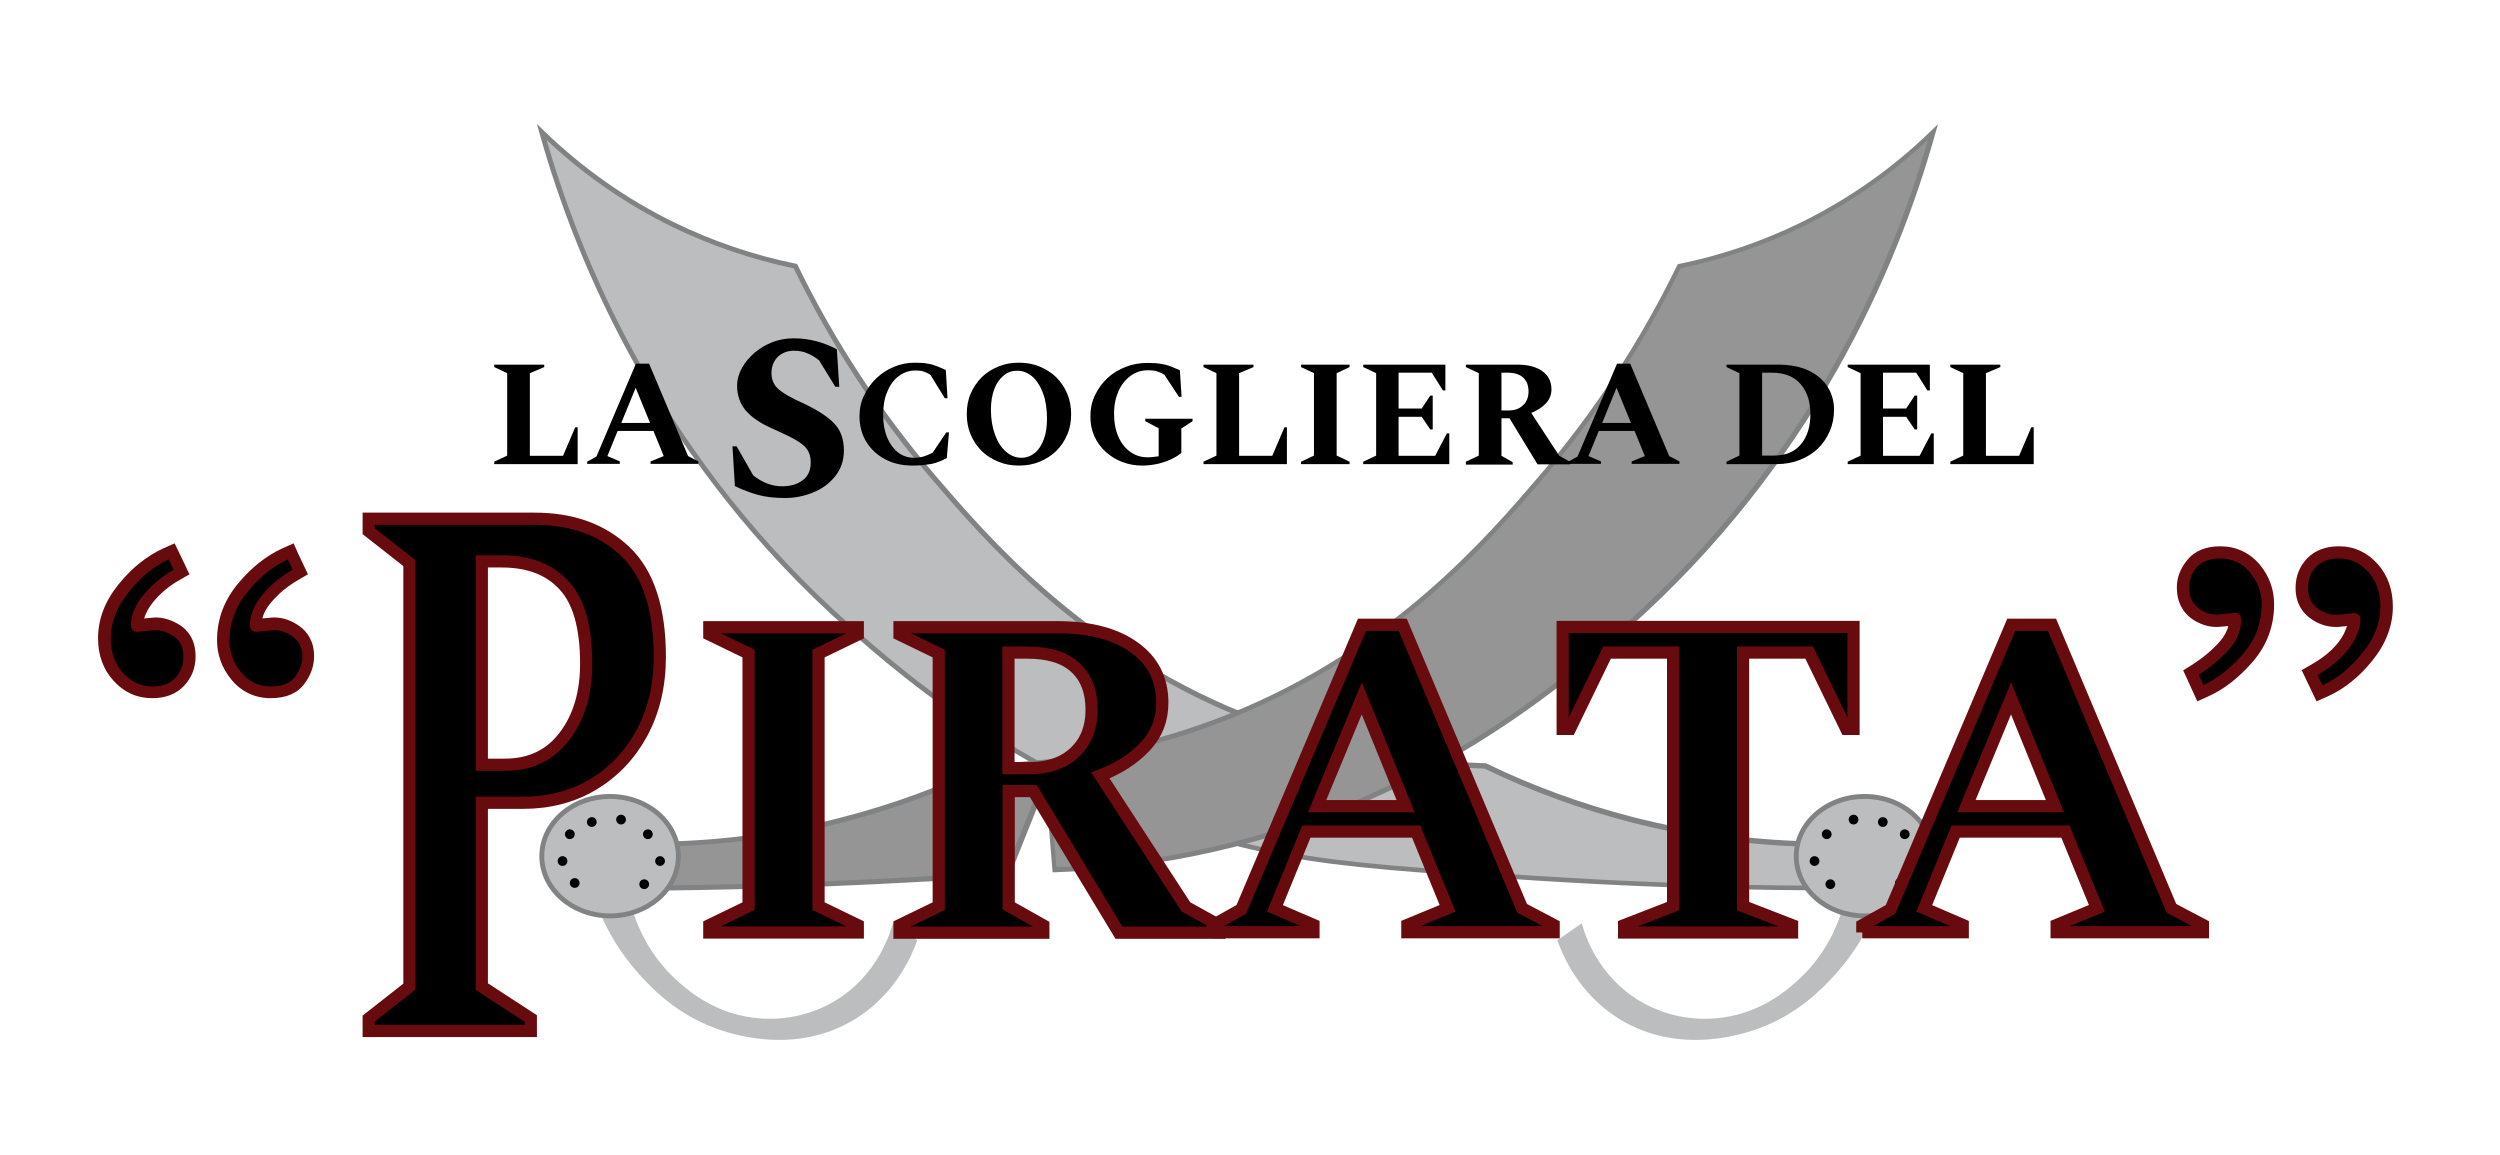 <svg xmlns="http://www.w3.org/2000/svg" width="210" height="97" viewBox="0 0 210 97" fill="none"><path d="M45.512 11.091C47.887 13.405 51.533 16.416 56.571 18.874C60.442 20.778 64.026 21.782 66.811 22.355C69.187 27.25 72.874 33.62 78.485 40.173C83.278 45.785 91.06 54.653 104.291 60.039C112.074 63.194 119.283 64.156 124.772 64.34C128.028 65.917 132.144 67.577 137.06 68.846C142.754 70.3 147.812 70.792 151.806 70.894C151.949 72.123 152.072 73.352 152.216 74.581C146.624 74.561 138.657 74.376 129.072 73.762C118.996 73.106 113.139 72.717 107.772 71.713C89.135 68.191 76.212 57.008 71.317 52.667C54.011 37.327 47.724 19.017 45.512 11.091Z" fill="#BCBDBE"></path><path d="M152.441 74.785H152.216C144.556 74.745 136.773 74.458 129.052 73.967C119.098 73.311 113.098 72.922 107.731 71.918C88.664 68.314 75.495 56.66 71.174 52.831C55.547 38.965 48.481 22.499 45.307 11.152L45.102 10.415L45.655 10.948C48.911 14.102 52.618 16.723 56.653 18.689C59.889 20.266 63.309 21.434 66.852 22.151L66.955 22.171L66.996 22.253C70.109 28.663 74.041 34.644 78.649 40.03C82.95 45.048 90.938 54.367 104.373 59.835C110.783 62.436 117.664 63.89 124.792 64.115H124.833L124.874 64.136C128.786 66.041 132.923 67.535 137.121 68.621C141.914 69.85 146.87 70.546 151.826 70.669H152.011L152.441 74.785ZM45.921 11.767C49.178 23.052 56.223 39.027 71.46 52.523C75.762 56.333 88.869 67.945 107.814 71.529C113.159 72.533 119.16 72.922 129.093 73.577C136.732 74.069 144.433 74.356 151.99 74.397L151.622 71.12C146.685 70.976 141.77 70.3 136.998 69.072C132.779 67.986 128.642 66.471 124.71 64.566C117.542 64.32 110.661 62.866 104.209 60.244C90.671 54.735 82.643 45.355 78.322 40.317C73.713 34.931 69.802 28.971 66.668 22.54C63.145 21.802 59.705 20.635 56.469 19.058C52.618 17.174 49.055 14.716 45.921 11.767Z" fill="#818283"></path><path d="M132.861 77.551C133.087 78.37 134.151 81.954 137.777 84.104C140.398 85.661 142.958 85.64 144.126 85.538C147.648 85.251 149.942 83.306 150.884 82.466C153.444 80.213 154.407 77.53 154.775 76.322C155.656 76.465 156.557 76.588 157.438 76.731C156.885 78.042 155.881 79.947 154.161 81.852C153.178 82.937 151.13 85.129 147.812 86.357C146.829 86.726 141.135 88.815 135.934 85.538C132.615 83.449 131.284 80.295 130.813 78.984C131.489 78.513 132.185 78.022 132.861 77.551Z" fill="#BCBDBE"></path><path d="M156.619 76.936C159.786 76.936 162.353 74.689 162.353 71.918C162.353 69.147 159.786 66.9 156.619 66.9C153.452 66.9 150.884 69.147 150.884 71.918C150.884 74.689 153.452 76.936 156.619 76.936Z" fill="#BCBDBE"></path><path d="M156.619 77.141C153.342 77.141 150.68 74.806 150.68 71.918C150.68 69.031 153.342 66.696 156.619 66.696C159.896 66.696 162.558 69.031 162.558 71.918C162.558 74.806 159.896 77.141 156.619 77.141ZM156.619 67.106C153.567 67.106 151.089 69.256 151.089 71.918C151.089 74.581 153.567 76.731 156.619 76.731C159.671 76.731 162.149 74.581 162.149 71.918C162.149 69.256 159.671 67.106 156.619 67.106Z" fill="#818283"></path><path d="M153.752 74.683C153.978 74.683 154.161 74.5 154.161 74.274C154.161 74.047 153.978 73.864 153.752 73.864C153.525 73.864 153.342 74.047 153.342 74.274C153.342 74.5 153.525 74.683 153.752 74.683Z" fill="black"></path><path d="M152.42 72.737C152.647 72.737 152.83 72.554 152.83 72.328C152.83 72.102 152.647 71.918 152.42 71.918C152.194 71.918 152.011 72.102 152.011 72.328C152.011 72.554 152.194 72.737 152.42 72.737Z" fill="black"></path><path d="M153.444 70.485C153.67 70.485 153.854 70.301 153.854 70.075C153.854 69.849 153.67 69.665 153.444 69.665C153.218 69.665 153.034 69.849 153.034 70.075C153.034 70.301 153.218 70.485 153.444 70.485Z" fill="black"></path><path d="M155.697 69.256C155.924 69.256 156.107 69.073 156.107 68.846C156.107 68.62 155.924 68.436 155.697 68.436C155.471 68.436 155.288 68.62 155.288 68.846C155.288 69.073 155.471 69.256 155.697 69.256Z" fill="black"></path><path d="M158.155 69.461C158.381 69.461 158.564 69.278 158.564 69.051C158.564 68.825 158.381 68.641 158.155 68.641C157.929 68.641 157.745 68.825 157.745 69.051C157.745 69.278 157.929 69.461 158.155 69.461Z" fill="black"></path><path d="M159.998 70.485C160.224 70.485 160.408 70.301 160.408 70.075C160.408 69.849 160.224 69.665 159.998 69.665C159.772 69.665 159.588 69.849 159.588 70.075C159.588 70.301 159.772 70.485 159.998 70.485Z" fill="black"></path><path d="M160.613 72.737C160.839 72.737 161.022 72.554 161.022 72.328C161.022 72.102 160.839 71.918 160.613 71.918C160.386 71.918 160.203 72.102 160.203 72.328C160.203 72.554 160.386 72.737 160.613 72.737Z" fill="black"></path><path d="M159.588 74.581C159.815 74.581 159.998 74.398 159.998 74.172C159.998 73.945 159.815 73.762 159.588 73.762C159.362 73.762 159.179 73.945 159.179 74.172C159.179 74.398 159.362 74.581 159.588 74.581Z" fill="black"></path><path d="M162.353 11.091C159.978 13.405 156.332 16.416 151.294 18.874C147.423 20.778 143.839 21.782 141.054 22.355C138.678 27.25 134.991 33.62 129.38 40.173C124.587 45.785 116.804 54.653 103.574 60.039C95.791 63.194 88.582 64.156 83.093 64.34C79.837 65.917 75.721 67.577 70.805 68.846C65.111 70.3 60.053 70.792 56.059 70.894C55.916 72.123 55.793 73.352 55.65 74.581C63.166 74.499 70.887 74.233 78.793 73.762C80.758 73.639 82.704 73.516 84.629 73.372C85.715 70.628 86.821 67.904 87.906 65.16C88.132 67.781 88.337 70.423 88.562 73.044C91.409 72.963 95.402 72.656 100.092 71.713C119.139 67.904 131.509 57.131 136.548 52.667C153.854 37.327 160.142 19.017 162.353 11.091Z" fill="#959595"></path><path d="M55.424 74.785L55.875 70.69H56.059C61.016 70.566 65.972 69.891 70.764 68.641C74.983 67.556 79.1 66.041 83.012 64.156L83.053 64.136H83.093C90.221 63.91 97.082 62.456 103.513 59.855C116.968 54.387 124.956 45.048 129.236 40.05C133.844 34.685 137.756 28.704 140.89 22.273L140.93 22.192L141.033 22.171C144.576 21.454 147.996 20.287 151.232 18.71C155.288 16.723 158.994 14.122 162.23 10.968L162.784 10.436L162.579 11.173C159.404 22.54 152.359 38.986 136.712 52.851C132.022 57.008 119.549 68.068 100.154 71.939C96.365 72.697 92.474 73.147 88.603 73.27H88.418L87.825 66.061L84.814 73.598H84.691C82.766 73.741 80.8 73.864 78.854 73.987C71.174 74.438 63.391 74.724 55.711 74.806L55.424 74.785ZM56.243 71.099L55.875 74.376C63.494 74.294 71.194 74.007 78.772 73.557C80.677 73.434 82.582 73.311 84.465 73.188L88.029 64.279L88.746 72.84C92.535 72.717 96.344 72.267 100.051 71.529C119.324 67.679 131.735 56.681 136.405 52.523C151.642 39.026 158.687 23.052 161.944 11.767C158.789 14.716 155.246 17.174 151.376 19.058C148.14 20.635 144.719 21.802 141.176 22.54C138.043 28.95 134.131 34.93 129.523 40.317C125.202 45.355 117.173 54.735 103.636 60.244C97.184 62.866 90.282 64.32 83.134 64.566C79.202 66.471 75.065 67.986 70.846 69.072C66.095 70.28 61.179 70.956 56.243 71.099Z" fill="#818283"></path><path d="M75.003 77.551C74.778 78.37 73.713 81.954 70.088 84.104C67.467 85.661 64.907 85.64 63.739 85.538C60.217 85.251 57.923 83.306 56.981 82.466C54.421 80.213 53.458 77.53 53.09 76.322C52.209 76.465 51.308 76.588 50.427 76.731C50.98 78.042 51.983 79.947 53.704 81.852C54.687 82.937 56.735 85.129 60.053 86.357C61.036 86.726 66.73 88.815 71.931 85.538C75.249 83.449 76.581 80.295 77.052 78.984C76.376 78.513 75.68 78.022 75.003 77.551Z" fill="#BCBDBE"></path><path d="M51.246 76.936C54.413 76.936 56.981 74.689 56.981 71.918C56.981 69.147 54.413 66.9 51.246 66.9C48.079 66.9 45.512 69.147 45.512 71.918C45.512 74.689 48.079 76.936 51.246 76.936Z" fill="#BCBDBE"></path><path d="M51.246 77.141C47.969 77.141 45.307 74.806 45.307 71.918C45.307 69.031 47.969 66.696 51.246 66.696C54.523 66.696 57.186 69.031 57.186 71.918C57.186 74.806 54.523 77.141 51.246 77.141ZM51.246 67.106C48.195 67.106 45.717 69.256 45.717 71.918C45.717 74.581 48.195 76.731 51.246 76.731C54.298 76.731 56.776 74.581 56.776 71.918C56.776 69.256 54.298 67.106 51.246 67.106Z" fill="#818283"></path><path d="M54.114 74.683C54.34 74.683 54.523 74.5 54.523 74.274C54.523 74.047 54.34 73.864 54.114 73.864C53.887 73.864 53.704 74.047 53.704 74.274C53.704 74.5 53.887 74.683 54.114 74.683Z" fill="black"></path><path d="M55.445 72.737C55.671 72.737 55.854 72.554 55.854 72.328C55.854 72.102 55.671 71.918 55.445 71.918C55.218 71.918 55.035 72.102 55.035 72.328C55.035 72.554 55.218 72.737 55.445 72.737Z" fill="black"></path><path d="M54.421 70.485C54.647 70.485 54.83 70.301 54.83 70.075C54.83 69.849 54.647 69.665 54.421 69.665C54.194 69.665 54.011 69.849 54.011 70.075C54.011 70.301 54.194 70.485 54.421 70.485Z" fill="black"></path><path d="M52.168 69.256C52.394 69.256 52.578 69.073 52.578 68.846C52.578 68.62 52.394 68.436 52.168 68.436C51.942 68.436 51.758 68.62 51.758 68.846C51.758 69.073 51.942 69.256 52.168 69.256Z" fill="black"></path><path d="M49.71 69.461C49.936 69.461 50.12 69.278 50.12 69.051C50.12 68.825 49.936 68.641 49.71 68.641C49.484 68.641 49.301 68.825 49.301 69.051C49.301 69.278 49.484 69.461 49.71 69.461Z" fill="black"></path><path d="M47.867 70.485C48.093 70.485 48.276 70.301 48.276 70.075C48.276 69.849 48.093 69.665 47.867 69.665C47.641 69.665 47.457 69.849 47.457 70.075C47.457 70.301 47.641 70.485 47.867 70.485Z" fill="black"></path><path d="M47.252 72.737C47.479 72.737 47.662 72.554 47.662 72.328C47.662 72.102 47.479 71.918 47.252 71.918C47.026 71.918 46.843 72.102 46.843 72.328C46.843 72.554 47.026 72.737 47.252 72.737Z" fill="black"></path><path d="M48.276 74.581C48.503 74.581 48.686 74.398 48.686 74.172C48.686 73.945 48.503 73.762 48.276 73.762C48.05 73.762 47.867 73.945 47.867 74.172C47.867 74.398 48.05 74.581 48.276 74.581Z" fill="black"></path><path d="M59.582 78.329V77.714L62.879 76.117V54.899L59.582 53.301V52.687H72.055V53.301L68.757 54.899V76.117L72.055 77.714V78.329H59.582Z" fill="black" stroke="#680B0F" stroke-width="1.024" stroke-miterlimit="10"></path><path d="M75.557 78.329V77.714L78.854 76.117V54.899L75.557 53.301V52.687H88.848C91.573 52.687 93.723 53.261 95.279 54.387C96.857 55.513 97.635 57.07 97.635 59.036C97.635 60.47 97.164 61.678 96.201 62.702C95.238 63.726 93.989 64.545 92.433 65.139L99.621 76.178L102.427 77.735V78.349H93.989L86.8 66.45H84.732V76.096L87.64 77.735V78.349H75.557V78.329ZM86.268 54.817H84.712V64.525H86.493C88.091 64.525 89.361 64.074 90.303 63.173C91.245 62.272 91.695 61.084 91.695 59.63C91.695 58.094 91.245 56.906 90.323 56.066C89.422 55.227 88.07 54.817 86.268 54.817Z" fill="black" stroke="#680B0F" stroke-width="1.024" stroke-miterlimit="10"></path><path d="M101.895 78.329V77.714L104.271 76.383L114.408 52.482H117.828L127.864 76.301L130.506 77.694V78.308H118.218V77.694L121.597 76.301L118.955 69.85H109.739L107.097 76.301L110.333 77.694V78.308H101.895V78.329ZM110.64 67.72H118.074L114.388 58.667L110.64 67.72Z" fill="black" stroke="#680B0F" stroke-width="1.024" stroke-miterlimit="10"></path><path d="M136.425 78.329V77.714L140.541 76.117V54.817H134.991L131.878 61.227H131.264V52.666H155.697V61.227H155.083L151.969 54.817H146.419V76.117L150.536 77.714V78.329H136.425Z" fill="black" stroke="#680B0F" stroke-width="1.024" stroke-miterlimit="10"></path><path d="M156.435 78.329V77.714L158.81 76.383L168.948 52.482H172.368L182.404 76.301L185.046 77.694V78.308H172.757V77.694L176.136 76.301L173.495 69.85H164.278L161.636 76.301L164.872 77.694V78.308H156.435V78.329ZM165.18 67.72H172.614L168.928 58.667L165.18 67.72Z" fill="black" stroke="#680B0F" stroke-width="1.024" stroke-miterlimit="10"></path><path d="M41.518 38.986V38.781L42.603 38.269V31.346L41.518 30.834V30.63H45.716V30.834L44.508 31.346V38.289H47.294L48.318 35.893H48.522V38.986H41.518Z" fill="black"></path><path d="M49.321 38.986V38.781L50.099 38.351L53.417 30.548H54.523L57.8 38.31L58.66 38.76V38.965H54.646V38.76L55.752 38.31L54.892 36.2H51.881L51.021 38.31L52.065 38.76V38.965H49.321V38.986ZM52.188 35.524H54.605L53.397 32.575L52.188 35.524Z" fill="black"></path><path d="M76.642 39.108C75.762 39.108 74.983 38.924 74.307 38.556C73.631 38.187 73.12 37.695 72.751 37.081C72.382 36.467 72.198 35.75 72.198 34.971C72.198 34.337 72.321 33.743 72.587 33.21C72.832 32.678 73.181 32.186 73.611 31.776C74.041 31.367 74.533 31.039 75.086 30.814C75.638 30.589 76.212 30.466 76.827 30.466C77.277 30.466 77.645 30.486 77.933 30.548C78.219 30.589 78.485 30.671 78.731 30.773C78.977 30.875 79.202 30.978 79.448 31.08L79.591 33.456H79.366L78.158 31.49C77.953 31.346 77.748 31.265 77.564 31.203C77.379 31.142 77.154 31.121 76.888 31.121C76.376 31.121 75.905 31.285 75.495 31.592C75.086 31.899 74.758 32.329 74.533 32.903C74.287 33.456 74.185 34.111 74.185 34.869C74.185 35.606 74.307 36.241 74.533 36.774C74.758 37.306 75.065 37.716 75.454 38.023C75.843 38.31 76.294 38.453 76.785 38.453C77.093 38.453 77.379 38.412 77.625 38.33C77.871 38.248 78.117 38.146 78.342 38.023L79.489 36.323H79.714L79.53 38.474C79.182 38.678 78.772 38.842 78.28 38.965C77.789 39.047 77.236 39.108 76.642 39.108Z" fill="black"></path><path d="M85.592 39.108C84.957 39.108 84.384 39.006 83.851 38.781C83.319 38.556 82.848 38.269 82.458 37.88C82.07 37.491 81.762 37.04 81.537 36.508C81.312 35.975 81.209 35.401 81.209 34.787C81.209 34.152 81.312 33.579 81.537 33.067C81.762 32.534 82.07 32.084 82.458 31.695C82.848 31.305 83.319 31.019 83.851 30.793C84.384 30.568 84.957 30.466 85.592 30.466C86.227 30.466 86.8 30.568 87.333 30.793C87.866 31.019 88.337 31.305 88.726 31.695C89.115 32.084 89.422 32.534 89.647 33.067C89.873 33.599 89.975 34.173 89.975 34.787C89.975 35.422 89.873 35.995 89.647 36.508C89.422 37.04 89.115 37.491 88.726 37.88C88.337 38.269 87.866 38.556 87.333 38.781C86.8 39.006 86.227 39.108 85.592 39.108ZM85.797 38.453C86.227 38.453 86.596 38.31 86.924 38.044C87.251 37.777 87.497 37.388 87.681 36.897C87.866 36.405 87.947 35.832 87.947 35.176C87.947 34.357 87.845 33.661 87.62 33.046C87.395 32.432 87.087 31.961 86.719 31.633C86.329 31.305 85.92 31.142 85.428 31.142C84.998 31.142 84.629 31.265 84.302 31.551C83.974 31.817 83.708 32.186 83.524 32.678C83.339 33.169 83.237 33.743 83.237 34.398C83.237 35.217 83.36 35.913 83.585 36.528C83.81 37.142 84.118 37.614 84.507 37.941C84.875 38.269 85.305 38.453 85.797 38.453Z" fill="black"></path><path d="M95.955 39.108C95.341 39.108 94.788 39.006 94.255 38.801C93.723 38.596 93.272 38.31 92.862 37.941C92.453 37.572 92.146 37.122 91.92 36.63C91.695 36.118 91.593 35.586 91.593 34.992C91.593 34.337 91.716 33.743 91.982 33.19C92.248 32.637 92.596 32.166 93.026 31.756C93.477 31.346 93.989 31.039 94.562 30.814C95.136 30.589 95.751 30.486 96.386 30.486C96.836 30.486 97.225 30.507 97.532 30.568C97.839 30.609 98.126 30.691 98.372 30.793C98.618 30.896 98.864 30.998 99.109 31.101L99.253 33.333H99.028L97.819 31.49C97.594 31.346 97.368 31.244 97.164 31.183C96.959 31.121 96.713 31.101 96.447 31.101C95.915 31.101 95.423 31.244 94.993 31.551C94.562 31.858 94.215 32.288 93.969 32.821C93.723 33.374 93.58 34.009 93.58 34.726C93.58 35.483 93.703 36.139 93.948 36.692C94.194 37.245 94.522 37.654 94.952 37.962C95.361 38.248 95.832 38.412 96.344 38.412C96.488 38.412 96.652 38.412 96.816 38.392C96.979 38.371 97.164 38.351 97.328 38.33V35.975L96.201 35.381V35.176H100.174V35.381L99.232 35.995V38.044C98.966 38.269 98.659 38.453 98.29 38.617C97.922 38.781 97.532 38.904 97.143 38.986C96.693 39.068 96.324 39.108 95.955 39.108Z" fill="black"></path><path d="M101.096 38.986V38.781L102.181 38.269V31.346L101.096 30.834V30.63H105.294V30.834L104.086 31.346V38.289H106.871L107.895 35.893H108.1V38.986H101.096Z" fill="black"></path><path d="M109.288 38.986V38.781L110.373 38.269V31.346L109.288 30.834V30.63H113.364V30.834L112.278 31.346V38.269L113.364 38.781V38.986H109.288Z" fill="black"></path><path d="M114.511 38.986V38.781L115.596 38.269V31.346L114.511 30.834V30.63H121.412V32.8H121.208L120.266 31.305H117.481V34.316H119.426L120.143 33.23H120.348V36.077H120.143L119.426 35.012H117.481V38.289H120.553L121.536 36.405H121.74V38.986H114.511Z" fill="black"></path><path d="M123.133 38.986V38.781L124.218 38.269V31.346L123.133 30.834V30.63H127.475C128.356 30.63 129.052 30.814 129.564 31.183C130.076 31.551 130.322 32.063 130.322 32.698C130.322 33.169 130.158 33.558 129.851 33.886C129.543 34.214 129.134 34.48 128.622 34.685L130.977 38.289L131.899 38.801V39.006H129.154L126.799 35.135H126.123V38.289L127.065 38.822V39.026H123.133V38.986ZM126.635 31.305H126.123V34.48H126.696C127.229 34.48 127.639 34.337 127.946 34.029C128.253 33.742 128.396 33.353 128.396 32.882C128.396 32.391 128.253 32.002 127.946 31.715C127.659 31.449 127.209 31.305 126.635 31.305Z" fill="black"></path><path d="M131.735 38.986V38.781L132.513 38.351L135.831 30.548H136.937L140.214 38.31L141.074 38.76V38.965H137.06V38.76L138.166 38.31L137.306 36.2H134.295L133.435 38.31L134.479 38.76V38.965H131.735V38.986ZM134.581 35.524H136.998L135.79 32.575L134.581 35.524Z" fill="black"></path><path d="M145.027 38.986V38.781L146.112 38.269V31.346L145.027 30.834V30.63H149.348C150.352 30.63 151.212 30.793 151.908 31.121C152.604 31.449 153.137 31.899 153.505 32.473C153.874 33.046 154.059 33.702 154.059 34.418C154.059 35.074 153.936 35.688 153.69 36.241C153.444 36.794 153.117 37.286 152.687 37.695C152.256 38.105 151.744 38.412 151.171 38.637C150.597 38.863 149.942 38.986 149.266 38.986H145.027ZM148.836 31.305H148.017V38.269H149C149.983 38.269 150.741 37.962 151.273 37.327C151.806 36.692 152.072 35.852 152.072 34.808C152.072 33.742 151.806 32.903 151.253 32.268C150.72 31.633 149.901 31.305 148.836 31.305Z" fill="black"></path><path d="M155.205 38.986V38.781L156.291 38.269V31.346L155.205 30.834V30.63H162.108V32.8H161.903L160.96 31.305H158.175V34.316H160.121L160.838 33.23H161.043V36.077H160.838L160.121 35.012H158.175V38.289H161.247L162.23 36.405H162.435V38.986H155.205Z" fill="black"></path><path d="M163.828 38.986V38.781L164.913 38.269V31.346L163.828 30.834V30.63H168.027V30.834L166.818 31.346V38.289H169.604L170.627 35.893H170.832V38.986H163.828Z" fill="black"></path><path d="M22.758 58.155C21.59 58.155 20.607 57.705 19.849 56.783C19.133 55.903 18.764 54.899 18.764 53.793C18.764 52.155 19.317 50.66 20.423 49.349C21.488 48.059 22.696 47.116 23.966 46.543L24.417 46.338L25.236 48.079L24.826 48.325C23.884 48.857 23.085 49.533 22.43 50.311C21.816 51.049 21.508 51.786 21.508 52.523C21.508 52.544 21.508 52.544 21.508 52.564C21.508 52.564 21.529 52.564 21.549 52.564C22.901 52.421 23.003 52.421 23.065 52.421C23.7 52.421 24.314 52.646 24.929 53.076C25.584 53.547 25.912 54.244 25.912 55.165C25.912 55.862 25.666 56.517 25.215 57.152C24.683 57.807 23.864 58.155 22.758 58.155ZM12.784 58.155C11.657 58.155 10.695 57.705 9.916 56.845C9.159 55.984 8.77 54.899 8.77 53.609C8.77 52.155 9.323 50.721 10.408 49.39C11.473 48.079 12.661 47.116 13.992 46.522L14.443 46.318L15.262 48.059L14.852 48.304C13.91 48.837 13.111 49.513 12.456 50.311C11.842 51.049 11.514 51.806 11.514 52.544C11.534 52.544 11.534 52.544 11.555 52.544C12.927 52.4 13.009 52.4 13.07 52.4C13.623 52.4 14.238 52.605 14.852 52.994C15.549 53.424 15.917 54.162 15.917 55.165C15.917 55.984 15.651 56.701 15.098 57.275C14.545 57.848 13.767 58.155 12.784 58.155Z" fill="black"></path><path d="M24.171 46.994L24.581 47.854C23.597 48.427 22.737 49.123 22.041 49.963C21.345 50.803 20.996 51.643 20.996 52.523C20.996 52.687 21.037 52.81 21.119 52.913C21.201 53.015 21.345 53.076 21.57 53.076C22.471 52.974 22.962 52.933 23.065 52.933C23.597 52.933 24.11 53.117 24.622 53.506C25.134 53.875 25.4 54.428 25.4 55.165C25.4 55.739 25.195 56.312 24.785 56.845C24.376 57.398 23.7 57.664 22.758 57.664C21.734 57.664 20.894 57.275 20.259 56.476C19.604 55.698 19.276 54.797 19.276 53.814C19.276 52.298 19.788 50.926 20.812 49.697C21.836 48.427 22.962 47.547 24.171 46.994ZM14.176 46.994L14.586 47.854C13.603 48.427 12.743 49.123 12.046 49.984C11.35 50.824 11.002 51.684 11.002 52.564C11.002 52.728 11.063 52.871 11.166 52.953C11.268 53.035 11.412 53.076 11.575 53.076C12.497 52.974 12.989 52.933 13.07 52.933C13.541 52.933 14.053 53.097 14.586 53.445C15.139 53.793 15.405 54.367 15.405 55.186C15.405 55.882 15.18 56.476 14.729 56.947C14.279 57.439 13.623 57.664 12.804 57.664C11.821 57.664 11.002 57.275 10.326 56.517C9.65 55.759 9.302 54.797 9.302 53.629C9.302 52.278 9.814 50.987 10.818 49.738C11.801 48.468 12.948 47.547 14.176 46.994ZM14.668 45.642L13.746 46.051C12.354 46.686 11.084 47.69 9.978 49.062C8.81 50.496 8.237 52.011 8.237 53.609C8.237 55.022 8.667 56.23 9.527 57.172C10.408 58.156 11.493 58.647 12.784 58.647C13.91 58.647 14.811 58.299 15.467 57.602C16.102 56.927 16.429 56.087 16.429 55.145C16.429 53.65 15.713 52.913 15.139 52.523C14.422 52.073 13.746 51.868 13.07 51.868C13.009 51.868 12.948 51.868 12.108 51.95C12.231 51.52 12.476 51.069 12.845 50.598C13.46 49.84 14.217 49.206 15.098 48.714L15.917 48.243L15.508 47.383L15.098 46.523L14.668 45.642ZM24.663 45.642L23.741 46.051C22.389 46.666 21.14 47.649 20.013 49.001C18.826 50.414 18.232 52.011 18.232 53.773C18.232 55.002 18.641 56.128 19.44 57.09C20.28 58.114 21.427 58.647 22.737 58.647C24.028 58.647 24.99 58.237 25.584 57.418C26.117 56.701 26.383 55.923 26.383 55.124C26.383 53.773 25.727 53.015 25.195 52.626C24.499 52.114 23.782 51.868 23.024 51.868C22.962 51.868 22.881 51.868 22.041 51.95C22.143 51.499 22.389 51.049 22.778 50.598C23.393 49.861 24.171 49.226 25.052 48.714L25.871 48.243L25.461 47.383L25.052 46.523L24.663 45.642Z" fill="#680B0F"></path><path d="M184.062 56.517L184.431 56.271C185.394 55.657 186.213 54.981 186.868 54.244C187.483 53.568 187.769 52.851 187.769 52.073C187.769 52.052 187.769 52.032 187.769 52.011C186.643 52.134 186.377 52.154 186.254 52.154C185.701 52.154 185.148 52.011 184.657 51.704C183.837 51.192 183.407 50.393 183.407 49.349C183.407 48.632 183.653 47.956 184.165 47.362C184.697 46.727 185.496 46.4 186.541 46.4C187.708 46.4 188.692 46.85 189.449 47.751C190.186 48.632 190.555 49.636 190.555 50.762C190.555 52.441 189.981 53.957 188.875 55.268C187.79 56.537 186.602 57.459 185.353 58.032L184.882 58.237L184.062 56.517ZM193.996 56.517L194.406 56.271C195.819 55.452 196.801 54.51 197.355 53.424C197.621 52.912 197.744 52.441 197.744 52.032C197.723 52.032 197.723 52.032 197.682 52.032C196.576 52.154 196.31 52.175 196.208 52.175C195.532 52.175 194.877 51.95 194.303 51.499C193.668 51.008 193.341 50.311 193.341 49.41C193.341 48.57 193.627 47.854 194.159 47.28C194.713 46.707 195.491 46.42 196.474 46.42C197.6 46.42 198.563 46.871 199.341 47.731C200.099 48.591 200.488 49.676 200.488 50.946C200.488 52.421 199.935 53.854 198.85 55.186C197.785 56.496 196.597 57.459 195.286 58.032L194.835 58.237L193.996 56.517Z" fill="black"></path><path d="M196.474 46.911C197.457 46.911 198.276 47.301 198.952 48.059C199.628 48.816 199.956 49.779 199.956 50.946C199.956 52.318 199.443 53.609 198.44 54.858C197.436 56.107 196.31 57.008 195.081 57.562L194.672 56.701C196.167 55.841 197.232 54.817 197.826 53.65C198.133 53.056 198.276 52.503 198.276 52.011C198.276 51.847 198.215 51.724 198.112 51.643C198.01 51.54 197.866 51.499 197.682 51.499C196.843 51.602 196.371 51.643 196.228 51.643C195.655 51.643 195.122 51.458 194.631 51.069C194.119 50.68 193.873 50.127 193.873 49.39C193.873 48.673 194.098 48.099 194.549 47.608C194.999 47.157 195.634 46.911 196.474 46.911ZM186.5 46.911C187.524 46.911 188.364 47.301 188.999 48.079C189.654 48.857 189.981 49.758 189.981 50.762C189.981 52.318 189.47 53.711 188.425 54.919C187.381 56.128 186.275 57.008 185.087 57.541L184.697 56.681C185.701 56.046 186.541 55.329 187.237 54.551C187.933 53.773 188.261 52.933 188.261 52.052C188.261 51.888 188.22 51.766 188.138 51.643C188.057 51.52 187.913 51.479 187.708 51.479C186.848 51.581 186.357 51.622 186.213 51.622C185.742 51.622 185.291 51.499 184.882 51.233C184.206 50.823 183.879 50.188 183.879 49.328C183.879 48.734 184.083 48.181 184.514 47.669C184.943 47.157 185.619 46.911 186.5 46.911ZM196.474 45.888C195.348 45.888 194.446 46.236 193.791 46.911C193.156 47.587 192.828 48.407 192.828 49.39C192.828 50.721 193.463 51.479 193.996 51.888C194.672 52.4 195.429 52.667 196.228 52.667C196.33 52.667 196.494 52.667 197.15 52.585C197.088 52.769 197.006 52.974 196.904 53.199C196.413 54.182 195.491 55.063 194.159 55.821L193.341 56.292L193.75 57.152L194.159 58.012L194.59 58.913L195.512 58.504C196.884 57.889 198.154 56.886 199.259 55.513C200.427 54.08 201 52.544 201 50.946C201 49.533 200.57 48.325 199.73 47.383C198.85 46.4 197.764 45.888 196.474 45.888ZM186.5 45.888C185.291 45.888 184.35 46.277 183.735 47.035C183.161 47.731 182.854 48.509 182.854 49.349C182.854 50.578 183.366 51.54 184.35 52.134C184.943 52.482 185.558 52.667 186.213 52.667C186.316 52.667 186.521 52.646 187.176 52.585C187.073 53.035 186.828 53.465 186.459 53.895C185.845 54.592 185.066 55.247 184.145 55.841L183.387 56.312L183.755 57.111L184.145 57.971L184.575 58.913L185.517 58.483C186.848 57.889 188.077 56.906 189.224 55.595C190.432 54.203 191.026 52.564 191.026 50.762C191.026 49.513 190.616 48.386 189.818 47.424C188.958 46.42 187.831 45.888 186.5 45.888Z" fill="#680B0F"></path><path d="M30.971 86.603V85.558L34.391 82.875V47.301L30.971 44.618V43.573H44.897C48.072 43.573 50.611 44.495 52.536 46.338C54.462 48.181 55.424 51.131 55.424 55.165C55.424 57.602 54.912 59.732 53.909 61.596C52.905 63.439 51.533 64.873 49.813 65.897C48.092 66.921 46.126 67.433 43.935 67.433H40.473V82.875L44.59 85.558V86.603H30.971ZM40.473 47.157V64.238H42.399C44.549 64.238 46.228 63.439 47.437 61.822C48.645 60.224 49.239 58.196 49.239 55.759C49.239 52.708 48.625 50.516 47.396 49.185C46.167 47.833 44.426 47.157 42.153 47.157H40.473Z" fill="black" stroke="#680B0F" stroke-width="1.024" stroke-miterlimit="10"></path><path d="M65.951 41.832C65.091 41.832 64.313 41.751 63.658 41.566C63.002 41.382 62.347 41.136 61.732 40.829L61.527 37.49H61.876L63.268 39.928C63.617 40.215 64.005 40.44 64.415 40.604C64.825 40.767 65.255 40.849 65.685 40.849C66.402 40.849 66.975 40.685 67.426 40.337C67.876 40.01 68.102 39.498 68.102 38.842C68.102 38.392 67.999 38.023 67.794 37.736C67.59 37.45 67.242 37.183 66.771 36.917C66.3 36.651 65.644 36.344 64.825 35.975C63.883 35.565 63.166 35.074 62.674 34.521C62.183 33.947 61.917 33.251 61.917 32.411C61.917 31.879 62.06 31.387 62.326 30.896C62.593 30.425 62.961 29.995 63.411 29.605C63.862 29.237 64.374 28.93 64.927 28.725C65.48 28.52 66.054 28.418 66.647 28.418C67.323 28.418 67.958 28.5 68.573 28.663C69.187 28.827 69.76 29.052 70.293 29.339L70.498 32.493H70.17L68.798 30.261C68.45 29.995 68.122 29.79 67.794 29.667C67.467 29.524 67.098 29.462 66.689 29.462C66.156 29.462 65.705 29.626 65.337 29.974C64.989 30.322 64.804 30.773 64.804 31.346C64.804 31.879 64.989 32.329 65.378 32.678C65.767 33.026 66.443 33.415 67.406 33.845C68.593 34.398 69.494 34.971 70.047 35.545C70.621 36.118 70.887 36.897 70.887 37.839C70.887 38.678 70.641 39.395 70.15 40.01C69.658 40.624 69.044 41.075 68.266 41.382C67.569 41.669 66.771 41.832 65.951 41.832Z" fill="black"></path></svg>